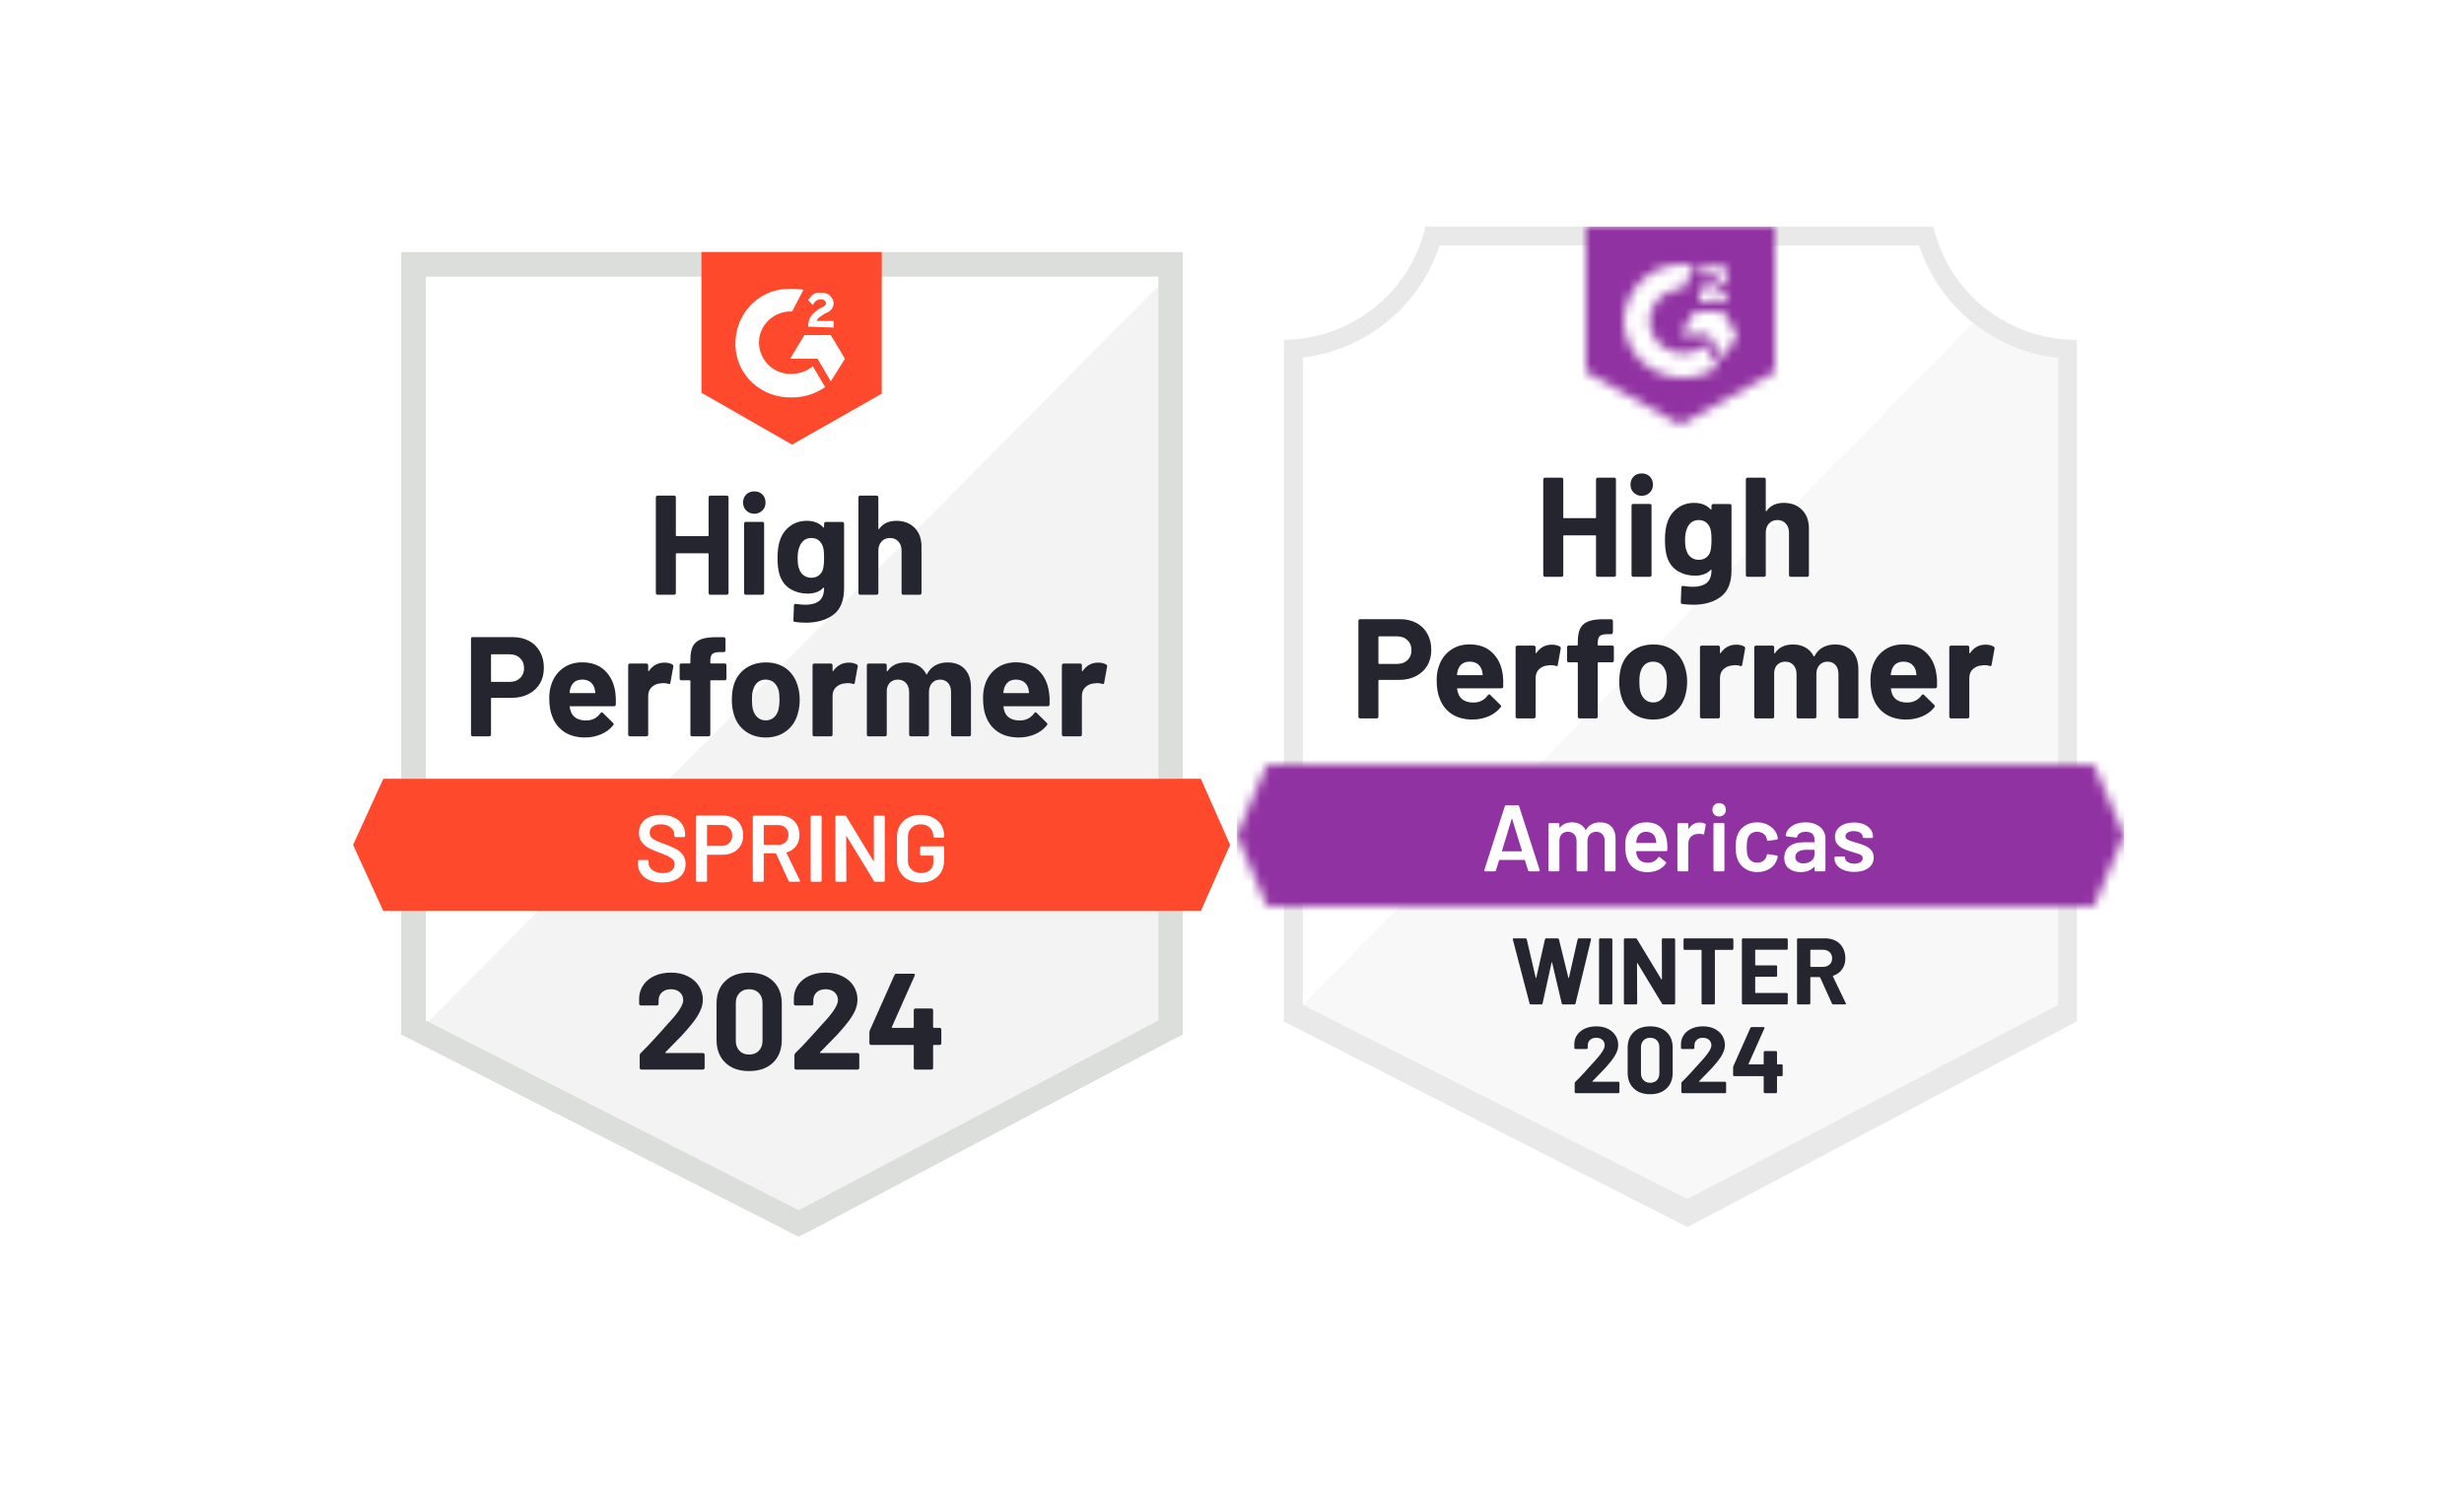 <svg xmlns="http://www.w3.org/2000/svg" width="261" height="159" viewBox="0 0 261 159" fill="none"><rect width="261" height="159" fill="white"></rect><path d="M45.1 107.901L84.6 128.001L122.6 107.901V29.301H45.1V107.901Z" fill="white"></path><path d="M123.4 29.6L44.3 109.3L85.3 129.6L123.4 110.1V29.6Z" fill="#F2F3F2"></path><path d="M42.5 55.499V109.599L43.9 110.299L83.4 130.399L84.6 130.999L85.8 130.399L123.9 110.299L125.3 109.599V26.699H42.5V55.499ZM45.1 108.099V29.299H122.7V108.099L84.6 128.199L45.1 108.099Z" fill="#DCDEDC"></path><path d="M83.9 30.599C84.3 30.599 84.7 30.599 85.1 30.699L83.9 32.999C82.1 32.899 80.5 34.299 80.4 36.099C80.3 37.899 81.7 39.499 83.5 39.599H83.9C84.7 39.599 85.5 39.299 86.1 38.799L87.4 40.999C86.4 41.699 85.2 42.099 83.9 42.099C80.7 42.199 78 39.799 77.9 36.599C77.8 33.399 80.2 30.699 83.4 30.599H83.9ZM88 35.499L89.5 37.999L88 40.399L86.6 37.999H83.7L85.2 35.499H88ZM85.6 34.599C85.6 34.199 85.7 33.799 85.9 33.499C86.1 33.199 86.5 32.899 86.8 32.699L87 32.599C87.4 32.399 87.5 32.299 87.5 32.099C87.5 31.899 87.2 31.699 87 31.699C86.6 31.699 86.3 31.899 86.1 32.299L85.6 31.799C85.7 31.599 85.9 31.399 86.1 31.199C86.4 30.999 86.7 30.999 87 30.999C87.3 30.999 87.7 31.099 87.9 31.299C88.1 31.499 88.3 31.799 88.3 32.099C88.3 32.599 88 32.999 87.4 33.199L87.1 33.399C86.8 33.599 86.6 33.699 86.5 33.999H88.3V34.699L85.6 34.599ZM83.9 47.099L93.4 41.699V26.699H74.3V41.599L83.9 47.099ZM127.2 82.499H40.6L37.4 89.499L40.6 96.499H127.2L130.3 89.499L127.2 82.499Z" fill="#FF492C"></path><path d="M54.3 67.491C54.96 67.491 55.54 67.624 56.04 67.891C56.54 68.157 56.927 68.541 57.2 69.041C57.473 69.534 57.61 70.101 57.61 70.741C57.61 71.374 57.47 71.931 57.19 72.411C56.903 72.884 56.503 73.254 55.99 73.521C55.477 73.787 54.883 73.921 54.21 73.921H52.08C52.033 73.921 52.01 73.947 52.01 74.001V77.821C52.01 77.874 51.99 77.917 51.95 77.951C51.917 77.984 51.873 78.001 51.82 78.001H50.07C50.017 78.001 49.973 77.984 49.94 77.951C49.907 77.917 49.89 77.874 49.89 77.821V67.671C49.89 67.617 49.907 67.574 49.94 67.541C49.973 67.507 50.017 67.491 50.07 67.491H54.3ZM53.98 72.231C54.447 72.231 54.817 72.097 55.09 71.831C55.37 71.564 55.51 71.217 55.51 70.791C55.51 70.344 55.37 69.987 55.09 69.721C54.817 69.447 54.447 69.311 53.98 69.311H52.08C52.033 69.311 52.01 69.337 52.01 69.391V72.151C52.01 72.204 52.033 72.231 52.08 72.231H53.98ZM65.18 73.351C65.233 73.731 65.25 74.154 65.23 74.621C65.223 74.747 65.16 74.811 65.04 74.811H60.41C60.35 74.811 60.327 74.834 60.34 74.881C60.373 75.081 60.43 75.281 60.51 75.481C60.77 76.041 61.3 76.321 62.1 76.321C62.74 76.314 63.243 76.054 63.61 75.541C63.657 75.481 63.703 75.451 63.75 75.451C63.777 75.451 63.81 75.471 63.85 75.511L64.93 76.571C64.983 76.624 65.01 76.671 65.01 76.711C65.01 76.731 64.99 76.771 64.95 76.831C64.617 77.244 64.193 77.561 63.68 77.781C63.153 78.007 62.58 78.121 61.96 78.121C61.107 78.121 60.38 77.927 59.78 77.541C59.187 77.147 58.76 76.601 58.5 75.901C58.287 75.401 58.18 74.747 58.18 73.941C58.18 73.387 58.257 72.901 58.41 72.481C58.643 71.774 59.047 71.211 59.62 70.791C60.193 70.371 60.873 70.161 61.66 70.161C62.66 70.161 63.463 70.451 64.07 71.031C64.677 71.611 65.047 72.384 65.18 73.351ZM61.68 71.991C61.047 71.991 60.63 72.284 60.43 72.871C60.39 73.004 60.357 73.164 60.33 73.351C60.33 73.397 60.357 73.421 60.41 73.421H63C63.06 73.421 63.08 73.397 63.06 73.351C63.007 73.064 62.98 72.924 62.98 72.931C62.893 72.631 62.737 72.397 62.51 72.231C62.29 72.071 62.013 71.991 61.68 71.991ZM70.38 70.191C70.74 70.191 71.027 70.261 71.24 70.401C71.313 70.441 71.34 70.514 71.32 70.621L71.01 72.331C71.003 72.451 70.933 72.487 70.8 72.441C70.647 72.387 70.473 72.361 70.28 72.361C70.2 72.361 70.087 72.371 69.94 72.391C69.587 72.424 69.283 72.557 69.03 72.791C68.783 73.024 68.66 73.337 68.66 73.731V77.821C68.66 77.874 68.64 77.917 68.6 77.951C68.567 77.984 68.527 78.001 68.48 78.001H66.72C66.673 78.001 66.63 77.984 66.59 77.951C66.557 77.917 66.54 77.874 66.54 77.821V70.471C66.54 70.424 66.557 70.381 66.59 70.341C66.63 70.307 66.673 70.291 66.72 70.291H68.48C68.527 70.291 68.567 70.307 68.6 70.341C68.64 70.381 68.66 70.424 68.66 70.471V71.041C68.66 71.067 68.67 71.087 68.69 71.101C68.703 71.114 68.717 71.108 68.73 71.081C69.143 70.487 69.693 70.191 70.38 70.191ZM76.77 70.281C76.823 70.281 76.867 70.297 76.9 70.331C76.933 70.364 76.95 70.407 76.95 70.461V71.881C76.95 71.934 76.933 71.977 76.9 72.011C76.867 72.044 76.823 72.061 76.77 72.061H75.32C75.267 72.061 75.24 72.084 75.24 72.131V77.821C75.24 77.874 75.223 77.917 75.19 77.951C75.157 77.984 75.113 78.001 75.06 78.001H73.31C73.257 78.001 73.213 77.984 73.18 77.951C73.147 77.917 73.13 77.874 73.13 77.821V72.131C73.13 72.084 73.103 72.061 73.05 72.061H72.17C72.117 72.061 72.073 72.044 72.04 72.011C72.007 71.977 71.99 71.934 71.99 71.881V70.461C71.99 70.407 72.007 70.364 72.04 70.331C72.073 70.297 72.117 70.281 72.17 70.281H73.05C73.103 70.281 73.13 70.254 73.13 70.201V69.871C73.13 69.251 73.223 68.767 73.41 68.421C73.603 68.081 73.91 67.837 74.33 67.691C74.757 67.544 75.347 67.481 76.1 67.501H76.67C76.717 67.501 76.757 67.517 76.79 67.551C76.83 67.591 76.85 67.634 76.85 67.681V68.891C76.85 68.944 76.83 68.987 76.79 69.021C76.757 69.061 76.717 69.081 76.67 69.081H76.17C75.823 69.088 75.58 69.157 75.44 69.291C75.307 69.431 75.24 69.681 75.24 70.041V70.201C75.24 70.254 75.267 70.281 75.32 70.281H76.77ZM81.12 78.121C80.28 78.121 79.56 77.901 78.96 77.461C78.36 77.021 77.95 76.421 77.73 75.661C77.59 75.194 77.52 74.684 77.52 74.131C77.52 73.544 77.59 73.014 77.73 72.541C77.963 71.801 78.38 71.221 78.98 70.801C79.58 70.381 80.3 70.171 81.14 70.171C81.953 70.171 82.653 70.377 83.24 70.791C83.813 71.211 84.22 71.791 84.46 72.531C84.627 73.031 84.71 73.554 84.71 74.101C84.71 74.641 84.64 75.147 84.5 75.621C84.28 76.401 83.87 77.011 83.27 77.451C82.677 77.897 81.96 78.121 81.12 78.121ZM81.12 76.311C81.447 76.311 81.727 76.211 81.96 76.011C82.193 75.811 82.36 75.534 82.46 75.181C82.533 74.861 82.57 74.511 82.57 74.131C82.57 73.711 82.533 73.357 82.46 73.071C82.347 72.731 82.177 72.464 81.95 72.271C81.717 72.084 81.433 71.991 81.1 71.991C80.767 71.991 80.487 72.084 80.26 72.271C80.033 72.464 79.87 72.731 79.77 73.071C79.69 73.304 79.65 73.657 79.65 74.131C79.65 74.584 79.687 74.934 79.76 75.181C79.86 75.534 80.027 75.811 80.26 76.011C80.493 76.211 80.78 76.311 81.12 76.311ZM89.91 70.191C90.27 70.191 90.557 70.261 90.77 70.401C90.85 70.441 90.877 70.514 90.85 70.621L90.54 72.331C90.533 72.451 90.463 72.487 90.33 72.441C90.177 72.387 90.003 72.361 89.81 72.361C89.73 72.361 89.62 72.371 89.48 72.391C89.12 72.424 88.813 72.557 88.56 72.791C88.313 73.024 88.19 73.337 88.19 73.731V77.821C88.19 77.874 88.17 77.917 88.13 77.951C88.097 77.984 88.053 78.001 88 78.001H86.25C86.203 78.001 86.16 77.984 86.12 77.951C86.087 77.917 86.07 77.874 86.07 77.821V70.471C86.07 70.424 86.087 70.381 86.12 70.341C86.16 70.307 86.203 70.291 86.25 70.291H88C88.053 70.291 88.097 70.307 88.13 70.341C88.17 70.381 88.19 70.424 88.19 70.471V71.041C88.19 71.067 88.197 71.087 88.21 71.101C88.237 71.114 88.253 71.108 88.26 71.081C88.673 70.487 89.223 70.191 89.91 70.191ZM100.36 70.171C101.14 70.171 101.75 70.404 102.19 70.871C102.63 71.344 102.85 72.007 102.85 72.861V77.821C102.85 77.874 102.833 77.917 102.8 77.951C102.767 77.984 102.727 78.001 102.68 78.001H100.92C100.873 78.001 100.83 77.984 100.79 77.951C100.757 77.917 100.74 77.874 100.74 77.821V73.321C100.74 72.914 100.637 72.591 100.43 72.351C100.217 72.111 99.933 71.991 99.58 71.991C99.233 71.991 98.95 72.111 98.73 72.351C98.51 72.591 98.4 72.911 98.4 73.311V77.821C98.4 77.874 98.383 77.917 98.35 77.951C98.31 77.984 98.267 78.001 98.22 78.001H96.48C96.427 78.001 96.383 77.984 96.35 77.951C96.317 77.917 96.3 77.874 96.3 77.821V73.321C96.3 72.921 96.19 72.597 95.97 72.351C95.75 72.111 95.463 71.991 95.11 71.991C94.797 71.991 94.53 72.084 94.31 72.271C94.097 72.464 93.97 72.731 93.93 73.071V77.821C93.93 77.874 93.913 77.917 93.88 77.951C93.84 77.984 93.797 78.001 93.75 78.001H92C91.947 78.001 91.903 77.984 91.87 77.951C91.837 77.917 91.82 77.874 91.82 77.821V70.471C91.82 70.424 91.837 70.381 91.87 70.341C91.903 70.307 91.947 70.291 92 70.291H93.75C93.797 70.291 93.84 70.307 93.88 70.341C93.913 70.381 93.93 70.424 93.93 70.471V71.061C93.93 71.088 93.94 71.107 93.96 71.121C93.98 71.127 94 71.114 94.02 71.081C94.433 70.474 95.07 70.171 95.93 70.171C96.43 70.171 96.867 70.278 97.24 70.491C97.613 70.698 97.9 70.997 98.1 71.391C98.127 71.451 98.163 71.451 98.21 71.391C98.423 70.977 98.72 70.671 99.1 70.471C99.473 70.271 99.893 70.171 100.36 70.171ZM111.12 73.351C111.18 73.731 111.2 74.154 111.18 74.621C111.167 74.747 111.1 74.811 110.98 74.811H106.35C106.29 74.811 106.27 74.834 106.29 74.881C106.317 75.081 106.37 75.281 106.45 75.481C106.71 76.041 107.24 76.321 108.04 76.321C108.68 76.314 109.187 76.054 109.56 75.541C109.6 75.481 109.643 75.451 109.69 75.451C109.723 75.451 109.76 75.471 109.8 75.511L110.88 76.571C110.927 76.624 110.95 76.671 110.95 76.711C110.95 76.731 110.93 76.771 110.89 76.831C110.563 77.244 110.14 77.561 109.62 77.781C109.1 78.007 108.53 78.121 107.91 78.121C107.05 78.121 106.323 77.927 105.73 77.541C105.13 77.147 104.7 76.601 104.44 75.901C104.233 75.401 104.13 74.747 104.13 73.941C104.13 73.387 104.203 72.901 104.35 72.481C104.583 71.774 104.987 71.211 105.56 70.791C106.133 70.371 106.817 70.161 107.61 70.161C108.61 70.161 109.413 70.451 110.02 71.031C110.627 71.611 110.993 72.384 111.12 73.351ZM107.62 71.991C106.993 71.991 106.58 72.284 106.38 72.871C106.34 73.004 106.303 73.164 106.27 73.351C106.27 73.397 106.297 73.421 106.35 73.421H108.94C109 73.421 109.02 73.397 109 73.351C108.953 73.064 108.93 72.924 108.93 72.931C108.837 72.631 108.68 72.397 108.46 72.231C108.233 72.071 107.953 71.991 107.62 71.991ZM116.32 70.191C116.68 70.191 116.967 70.261 117.18 70.401C117.26 70.441 117.29 70.514 117.27 70.621L116.96 72.331C116.947 72.451 116.873 72.487 116.74 72.441C116.593 72.387 116.42 72.361 116.22 72.361C116.14 72.361 116.03 72.371 115.89 72.391C115.53 72.424 115.223 72.557 114.97 72.791C114.723 73.024 114.6 73.337 114.6 73.731V77.821C114.6 77.874 114.583 77.917 114.55 77.951C114.51 77.984 114.467 78.001 114.42 78.001H112.66C112.613 78.001 112.573 77.984 112.54 77.951C112.5 77.917 112.48 77.874 112.48 77.821V70.471C112.48 70.424 112.5 70.381 112.54 70.341C112.573 70.307 112.613 70.291 112.66 70.291H114.42C114.467 70.291 114.51 70.307 114.55 70.341C114.583 70.381 114.6 70.424 114.6 70.471V71.041C114.6 71.067 114.61 71.087 114.63 71.101C114.65 71.114 114.667 71.108 114.68 71.081C115.087 70.487 115.633 70.191 116.32 70.191ZM75.06 52.681C75.06 52.634 75.077 52.591 75.11 52.551C75.143 52.517 75.183 52.501 75.23 52.501H76.99C77.037 52.501 77.08 52.517 77.12 52.551C77.153 52.591 77.17 52.634 77.17 52.681V62.821C77.17 62.874 77.153 62.917 77.12 62.951C77.08 62.984 77.037 63.001 76.99 63.001H75.23C75.183 63.001 75.143 62.984 75.11 62.951C75.077 62.917 75.06 62.874 75.06 62.821V58.681C75.06 58.634 75.033 58.611 74.98 58.611H71.66C71.613 58.611 71.59 58.634 71.59 58.681V62.821C71.59 62.874 71.573 62.917 71.54 62.951C71.5 62.984 71.457 63.001 71.41 63.001H69.65C69.603 63.001 69.563 62.984 69.53 62.951C69.49 62.917 69.47 62.874 69.47 62.821V52.681C69.47 52.634 69.49 52.591 69.53 52.551C69.563 52.517 69.603 52.501 69.65 52.501H71.41C71.457 52.501 71.5 52.517 71.54 52.551C71.573 52.591 71.59 52.634 71.59 52.681V56.711C71.59 56.764 71.613 56.791 71.66 56.791H74.98C75.033 56.791 75.06 56.764 75.06 56.711V52.681ZM79.9 54.421C79.56 54.421 79.277 54.307 79.05 54.081C78.823 53.861 78.71 53.581 78.71 53.241C78.71 52.888 78.82 52.601 79.04 52.381C79.26 52.161 79.547 52.051 79.9 52.051C80.253 52.051 80.54 52.161 80.76 52.381C80.98 52.601 81.09 52.888 81.09 53.241C81.09 53.581 80.977 53.861 80.75 54.081C80.523 54.307 80.24 54.421 79.9 54.421ZM79 63.001C78.953 63.001 78.91 62.984 78.87 62.951C78.837 62.917 78.82 62.874 78.82 62.821V55.461C78.82 55.407 78.837 55.364 78.87 55.331C78.91 55.297 78.953 55.281 79 55.281H80.76C80.807 55.281 80.847 55.297 80.88 55.331C80.92 55.364 80.94 55.407 80.94 55.461V62.821C80.94 62.874 80.92 62.917 80.88 62.951C80.847 62.984 80.807 63.001 80.76 63.001H79ZM87.29 55.471C87.29 55.424 87.31 55.381 87.35 55.341C87.383 55.307 87.423 55.291 87.47 55.291H89.23C89.277 55.291 89.32 55.307 89.36 55.341C89.393 55.381 89.41 55.424 89.41 55.471V62.311C89.41 63.617 89.033 64.551 88.28 65.111C87.527 65.677 86.553 65.961 85.36 65.961C85.007 65.961 84.617 65.934 84.19 65.881C84.09 65.867 84.04 65.804 84.04 65.691L84.1 64.141C84.1 64.007 84.17 63.951 84.31 63.971C84.67 64.031 85 64.061 85.3 64.061C85.94 64.061 86.433 63.924 86.78 63.651C87.12 63.364 87.29 62.914 87.29 62.301C87.29 62.267 87.28 62.248 87.26 62.241C87.24 62.234 87.22 62.244 87.2 62.271C86.82 62.677 86.267 62.881 85.54 62.881C84.887 62.881 84.29 62.724 83.75 62.411C83.203 62.097 82.813 61.591 82.58 60.891C82.433 60.431 82.36 59.834 82.36 59.101C82.36 58.321 82.45 57.687 82.63 57.201C82.837 56.587 83.19 56.097 83.69 55.731C84.19 55.357 84.773 55.171 85.44 55.171C86.207 55.171 86.793 55.401 87.2 55.861C87.22 55.881 87.24 55.887 87.26 55.881C87.28 55.874 87.29 55.858 87.29 55.831V55.471ZM87.17 60.311C87.25 60.017 87.29 59.608 87.29 59.081C87.29 58.774 87.28 58.537 87.26 58.371C87.24 58.197 87.207 58.034 87.16 57.881C87.067 57.614 86.917 57.397 86.71 57.231C86.503 57.071 86.243 56.991 85.93 56.991C85.63 56.991 85.377 57.071 85.17 57.231C84.957 57.397 84.8 57.614 84.7 57.881C84.56 58.181 84.49 58.587 84.49 59.101C84.49 59.661 84.55 60.061 84.67 60.301C84.757 60.574 84.913 60.791 85.14 60.951C85.367 61.117 85.633 61.201 85.94 61.201C86.26 61.201 86.527 61.117 86.74 60.951C86.947 60.791 87.09 60.578 87.17 60.311ZM94.95 55.171C95.75 55.171 96.393 55.417 96.88 55.911C97.367 56.397 97.61 57.061 97.61 57.901V62.821C97.61 62.874 97.593 62.917 97.56 62.951C97.527 62.984 97.487 63.001 97.44 63.001H95.68C95.633 63.001 95.59 62.984 95.55 62.951C95.517 62.917 95.5 62.874 95.5 62.821V58.331C95.5 57.938 95.387 57.614 95.16 57.361C94.94 57.114 94.643 56.991 94.27 56.991C93.903 56.991 93.607 57.114 93.38 57.361C93.153 57.614 93.04 57.938 93.04 58.331V62.821C93.04 62.874 93.023 62.917 92.99 62.951C92.957 62.984 92.913 63.001 92.86 63.001H91.11C91.057 63.001 91.013 62.984 90.98 62.951C90.947 62.917 90.93 62.874 90.93 62.821V52.681C90.93 52.634 90.947 52.591 90.98 52.551C91.013 52.517 91.057 52.501 91.11 52.501H92.86C92.913 52.501 92.957 52.517 92.99 52.551C93.023 52.591 93.04 52.634 93.04 52.681V56.001C93.04 56.027 93.05 56.047 93.07 56.061C93.09 56.068 93.103 56.061 93.11 56.041C93.523 55.461 94.137 55.171 94.95 55.171Z" fill="#252530"></path><path d="M70.14 93.48C69.62 93.48 69.167 93.397 68.78 93.23C68.393 93.064 68.093 92.83 67.88 92.53C67.673 92.23 67.57 91.877 67.57 91.47V91.22C67.57 91.187 67.583 91.157 67.61 91.13C67.63 91.11 67.657 91.1 67.69 91.1H68.58C68.613 91.1 68.643 91.11 68.67 91.13C68.69 91.157 68.7 91.187 68.7 91.22V91.41C68.7 91.717 68.837 91.97 69.11 92.17C69.383 92.377 69.757 92.48 70.23 92.48C70.637 92.48 70.943 92.394 71.15 92.22C71.357 92.047 71.46 91.824 71.46 91.55C71.46 91.364 71.403 91.204 71.29 91.07C71.177 90.944 71.017 90.827 70.81 90.72C70.597 90.614 70.28 90.48 69.86 90.32C69.387 90.147 69.003 89.984 68.71 89.83C68.417 89.677 68.173 89.467 67.98 89.2C67.78 88.94 67.68 88.614 67.68 88.22C67.68 87.634 67.893 87.17 68.32 86.83C68.747 86.49 69.317 86.32 70.03 86.32C70.53 86.32 70.973 86.407 71.36 86.58C71.74 86.754 72.037 86.997 72.25 87.31C72.463 87.617 72.57 87.974 72.57 88.38V88.55C72.57 88.584 72.557 88.614 72.53 88.64C72.51 88.66 72.483 88.67 72.45 88.67H71.55C71.517 88.67 71.49 88.66 71.47 88.64C71.443 88.614 71.43 88.584 71.43 88.55V88.44C71.43 88.127 71.303 87.864 71.05 87.65C70.79 87.43 70.433 87.32 69.98 87.32C69.613 87.32 69.33 87.397 69.13 87.55C68.923 87.704 68.82 87.92 68.82 88.2C68.82 88.4 68.873 88.564 68.98 88.69C69.087 88.817 69.247 88.93 69.46 89.03C69.673 89.137 70.003 89.27 70.45 89.43C70.923 89.61 71.303 89.774 71.59 89.92C71.87 90.067 72.113 90.27 72.32 90.53C72.52 90.797 72.62 91.127 72.62 91.52C72.62 92.12 72.397 92.597 71.95 92.95C71.51 93.304 70.907 93.48 70.14 93.48ZM76.6 86.39C77.02 86.39 77.39 86.477 77.71 86.65C78.03 86.824 78.277 87.067 78.45 87.38C78.63 87.7 78.72 88.067 78.72 88.48C78.72 88.887 78.63 89.247 78.45 89.56C78.27 89.874 78.017 90.114 77.69 90.28C77.357 90.454 76.973 90.54 76.54 90.54H74.94C74.907 90.54 74.89 90.557 74.89 90.59V93.28C74.89 93.314 74.88 93.34 74.86 93.36C74.833 93.387 74.803 93.4 74.77 93.4H73.85C73.817 93.4 73.79 93.387 73.77 93.36C73.743 93.34 73.73 93.314 73.73 93.28V86.51C73.73 86.477 73.743 86.447 73.77 86.42C73.79 86.4 73.817 86.39 73.85 86.39H76.6ZM76.43 89.6C76.77 89.6 77.043 89.5 77.25 89.3C77.457 89.1 77.56 88.837 77.56 88.51C77.56 88.177 77.457 87.907 77.25 87.7C77.043 87.494 76.77 87.39 76.43 87.39H74.94C74.907 87.39 74.89 87.407 74.89 87.44V89.55C74.89 89.584 74.907 89.6 74.94 89.6H76.43ZM83.67 93.4C83.603 93.4 83.557 93.37 83.53 93.31L82.21 90.43C82.197 90.404 82.177 90.39 82.15 90.39H80.95C80.917 90.39 80.9 90.407 80.9 90.44V93.28C80.9 93.314 80.887 93.34 80.86 93.36C80.84 93.387 80.813 93.4 80.78 93.4H79.86C79.827 93.4 79.8 93.387 79.78 93.36C79.753 93.34 79.74 93.314 79.74 93.28V86.52C79.74 86.487 79.753 86.46 79.78 86.44C79.8 86.414 79.827 86.4 79.86 86.4H82.61C83.017 86.4 83.377 86.484 83.69 86.65C84.003 86.824 84.247 87.064 84.42 87.37C84.593 87.684 84.68 88.04 84.68 88.44C84.68 88.9 84.563 89.29 84.33 89.61C84.09 89.937 83.76 90.164 83.34 90.29C83.327 90.29 83.317 90.297 83.31 90.31C83.303 90.324 83.303 90.337 83.31 90.35L84.72 93.26C84.733 93.287 84.74 93.307 84.74 93.32C84.74 93.374 84.703 93.4 84.63 93.4H83.67ZM80.95 87.4C80.917 87.4 80.9 87.417 80.9 87.45V89.44C80.9 89.474 80.917 89.49 80.95 89.49H82.45C82.77 89.49 83.027 89.394 83.22 89.2C83.42 89.014 83.52 88.764 83.52 88.45C83.52 88.137 83.42 87.884 83.22 87.69C83.027 87.497 82.77 87.4 82.45 87.4H80.95ZM85.99 93.4C85.957 93.4 85.927 93.387 85.9 93.36C85.88 93.34 85.87 93.314 85.87 93.28V86.52C85.87 86.487 85.88 86.46 85.9 86.44C85.927 86.414 85.957 86.4 85.99 86.4H86.91C86.943 86.4 86.97 86.414 86.99 86.44C87.017 86.46 87.03 86.487 87.03 86.52V93.28C87.03 93.314 87.017 93.34 86.99 93.36C86.97 93.387 86.943 93.4 86.91 93.4H85.99ZM92.56 86.52C92.56 86.487 92.573 86.46 92.6 86.44C92.62 86.414 92.647 86.4 92.68 86.4H93.6C93.633 86.4 93.663 86.414 93.69 86.44C93.71 86.46 93.72 86.487 93.72 86.52V93.28C93.72 93.314 93.71 93.34 93.69 93.36C93.663 93.387 93.633 93.4 93.6 93.4H92.71C92.643 93.4 92.597 93.374 92.57 93.32L89.69 88.6C89.677 88.58 89.663 88.57 89.65 88.57C89.637 88.577 89.63 88.594 89.63 88.62L89.65 93.28C89.65 93.314 89.637 93.34 89.61 93.36C89.59 93.387 89.563 93.4 89.53 93.4H88.61C88.577 93.4 88.55 93.387 88.53 93.36C88.503 93.34 88.49 93.314 88.49 93.28V86.52C88.49 86.487 88.503 86.46 88.53 86.44C88.55 86.414 88.577 86.4 88.61 86.4H89.5C89.567 86.4 89.613 86.427 89.64 86.48L92.51 91.2C92.523 91.22 92.537 91.227 92.55 91.22C92.563 91.22 92.57 91.207 92.57 91.18L92.56 86.52ZM97.52 93.48C97.02 93.48 96.58 93.384 96.2 93.19C95.82 92.99 95.527 92.71 95.32 92.35C95.113 91.99 95.01 91.577 95.01 91.11V88.69C95.01 88.217 95.113 87.8 95.32 87.44C95.527 87.087 95.82 86.81 96.2 86.61C96.58 86.417 97.02 86.32 97.52 86.32C98.013 86.32 98.45 86.417 98.83 86.61C99.203 86.804 99.493 87.067 99.7 87.4C99.907 87.734 100.01 88.11 100.01 88.53V88.61C100.01 88.644 100 88.67 99.98 88.69C99.953 88.717 99.923 88.73 99.89 88.73H98.98C98.947 88.73 98.92 88.717 98.9 88.69C98.873 88.67 98.86 88.644 98.86 88.61V88.56C98.86 88.2 98.737 87.904 98.49 87.67C98.25 87.437 97.927 87.32 97.52 87.32C97.113 87.32 96.787 87.444 96.54 87.69C96.293 87.93 96.17 88.25 96.17 88.65V91.15C96.17 91.55 96.3 91.874 96.56 92.12C96.82 92.36 97.157 92.48 97.57 92.48C97.97 92.48 98.287 92.374 98.52 92.16C98.747 91.954 98.86 91.667 98.86 91.3V90.68C98.86 90.647 98.843 90.63 98.81 90.63H97.58C97.547 90.63 97.517 90.617 97.49 90.59C97.47 90.57 97.46 90.544 97.46 90.51V89.77C97.46 89.737 97.47 89.71 97.49 89.69C97.517 89.664 97.547 89.65 97.58 89.65H99.89C99.923 89.65 99.953 89.664 99.98 89.69C100 89.71 100.01 89.737 100.01 89.77V91.05C100.01 91.817 99.787 92.414 99.34 92.84C98.887 93.267 98.28 93.48 97.52 93.48Z" fill="white"></path><path d="M70.49 111.459C70.47 111.479 70.463 111.499 70.47 111.519C70.483 111.539 70.503 111.549 70.53 111.549H74.46C74.507 111.549 74.547 111.566 74.58 111.599C74.62 111.633 74.64 111.673 74.64 111.719V113.129C74.64 113.176 74.62 113.216 74.58 113.249C74.547 113.283 74.507 113.299 74.46 113.299H67.94C67.887 113.299 67.843 113.283 67.81 113.249C67.777 113.216 67.76 113.176 67.76 113.129V111.789C67.76 111.703 67.79 111.629 67.85 111.569C68.323 111.109 68.807 110.606 69.3 110.059C69.793 109.513 70.103 109.173 70.23 109.039C70.497 108.719 70.77 108.413 71.05 108.119C71.93 107.146 72.37 106.423 72.37 105.949C72.37 105.609 72.25 105.329 72.01 105.109C71.77 104.896 71.457 104.789 71.07 104.789C70.683 104.789 70.37 104.896 70.13 105.109C69.883 105.329 69.76 105.619 69.76 105.979V106.339C69.76 106.386 69.743 106.426 69.71 106.459C69.677 106.493 69.637 106.509 69.59 106.509H67.88C67.833 106.509 67.793 106.493 67.76 106.459C67.72 106.426 67.7 106.386 67.7 106.339V105.659C67.733 105.139 67.9 104.676 68.2 104.269C68.5 103.869 68.897 103.563 69.39 103.349C69.89 103.136 70.45 103.029 71.07 103.029C71.757 103.029 72.353 103.159 72.86 103.419C73.367 103.673 73.757 104.016 74.03 104.449C74.31 104.889 74.45 105.373 74.45 105.899C74.45 106.306 74.347 106.723 74.14 107.149C73.94 107.576 73.637 108.036 73.23 108.529C72.93 108.903 72.607 109.276 72.26 109.649C71.913 110.016 71.397 110.546 70.71 111.239L70.49 111.459ZM79.35 113.459C78.283 113.459 77.443 113.163 76.83 112.569C76.21 111.976 75.9 111.166 75.9 110.139V106.309C75.9 105.303 76.21 104.506 76.83 103.919C77.443 103.326 78.283 103.029 79.35 103.029C80.41 103.029 81.253 103.326 81.88 103.919C82.5 104.506 82.81 105.303 82.81 106.309V110.139C82.81 111.166 82.5 111.976 81.88 112.569C81.253 113.163 80.41 113.459 79.35 113.459ZM79.35 111.709C79.783 111.709 80.127 111.576 80.38 111.309C80.64 111.043 80.77 110.686 80.77 110.239V106.249C80.77 105.809 80.64 105.456 80.38 105.189C80.127 104.923 79.783 104.789 79.35 104.789C78.923 104.789 78.583 104.923 78.33 105.189C78.07 105.456 77.94 105.809 77.94 106.249V110.239C77.94 110.686 78.07 111.043 78.33 111.309C78.583 111.576 78.923 111.709 79.35 111.709ZM86.87 111.459C86.85 111.479 86.847 111.499 86.86 111.519C86.867 111.539 86.887 111.549 86.92 111.549H90.85C90.897 111.549 90.937 111.566 90.97 111.599C91.003 111.633 91.02 111.673 91.02 111.719V113.129C91.02 113.176 91.003 113.216 90.97 113.249C90.937 113.283 90.897 113.299 90.85 113.299H84.32C84.273 113.299 84.233 113.283 84.2 113.249C84.167 113.216 84.15 113.176 84.15 113.129V111.789C84.15 111.703 84.177 111.629 84.23 111.569C84.71 111.109 85.193 110.606 85.68 110.059C86.173 109.513 86.483 109.173 86.61 109.039C86.883 108.719 87.16 108.413 87.44 108.119C88.32 107.146 88.76 106.423 88.76 105.949C88.76 105.609 88.64 105.329 88.4 105.109C88.153 104.896 87.837 104.789 87.45 104.789C87.063 104.789 86.75 104.896 86.51 105.109C86.27 105.329 86.15 105.619 86.15 105.979V106.339C86.15 106.386 86.133 106.426 86.1 106.459C86.067 106.493 86.023 106.509 85.97 106.509H84.26C84.213 106.509 84.173 106.493 84.14 106.459C84.107 106.426 84.09 106.386 84.09 106.339V105.659C84.117 105.139 84.28 104.676 84.58 104.269C84.88 103.869 85.28 103.563 85.78 103.349C86.28 103.136 86.837 103.029 87.45 103.029C88.137 103.029 88.733 103.159 89.24 103.419C89.753 103.673 90.147 104.016 90.42 104.449C90.693 104.889 90.83 105.373 90.83 105.899C90.83 106.306 90.73 106.723 90.53 107.149C90.323 107.576 90.017 108.036 89.61 108.529C89.31 108.903 88.987 109.276 88.64 109.649C88.293 110.016 87.777 110.546 87.09 111.239L86.87 111.459ZM99.53 108.879C99.577 108.879 99.62 108.896 99.66 108.929C99.693 108.963 99.71 109.003 99.71 109.049V110.519C99.71 110.566 99.693 110.606 99.66 110.639C99.62 110.673 99.577 110.689 99.53 110.689H98.91C98.863 110.689 98.84 110.713 98.84 110.759V113.129C98.84 113.176 98.823 113.216 98.79 113.249C98.75 113.283 98.707 113.299 98.66 113.299H96.97C96.917 113.299 96.873 113.283 96.84 113.249C96.807 113.216 96.79 113.176 96.79 113.129V110.759C96.79 110.713 96.767 110.689 96.72 110.689H92.27C92.223 110.689 92.18 110.673 92.14 110.639C92.107 110.606 92.09 110.566 92.09 110.519V109.359C92.09 109.299 92.107 109.226 92.14 109.139L94.75 103.279C94.79 103.193 94.857 103.149 94.95 103.149H96.76C96.827 103.149 96.873 103.166 96.9 103.199C96.927 103.233 96.923 103.283 96.89 103.349L94.47 108.789C94.463 108.809 94.463 108.829 94.47 108.849C94.483 108.869 94.5 108.879 94.52 108.879H96.72C96.767 108.879 96.79 108.853 96.79 108.799V107.009C96.79 106.956 96.807 106.913 96.84 106.879C96.873 106.846 96.917 106.829 96.97 106.829H98.66C98.707 106.829 98.75 106.846 98.79 106.879C98.823 106.913 98.84 106.956 98.84 107.009V108.799C98.84 108.853 98.863 108.879 98.91 108.879H99.53Z" fill="#252530"></path><g clip-path="url(#clip0_10539_45134)"><path d="M178.82 127L137.63 106.45V37.88C140.946 37.488 144.084 36.163 146.678 34.061C149.273 31.958 151.219 29.163 152.29 26H203.63C204.712 29.199 206.687 32.021 209.322 34.134C211.957 36.246 215.142 37.56 218.5 37.92V106.45L178.82 127Z" fill="white"></path><path d="M138 106.45L178.74 127L218 106.43V37.92C214.736 37.472 211.639 36.203 209 34.23L138 106.45Z" fill="#F7F8F7"></path><path d="M220 36H219.87C216.371 35.994 212.978 34.805 210.24 32.626C207.502 30.448 205.582 27.408 204.79 24L151 24C150.208 27.393 148.298 30.421 145.578 32.597C142.857 34.774 139.484 35.972 136 36V108.22L137.42 108.94L177.56 129.38L178.76 129.99L179.95 129.36L218.61 108.92L220 108.19V38V36ZM178.74 127L138 106.45V37.88C141.293 37.477 144.403 36.146 146.969 34.043C149.534 31.939 151.449 29.15 152.49 26H203.28C204.333 29.189 206.281 32.007 208.89 34.121C211.5 36.234 214.662 37.553 218 37.92V106.45L178.74 127Z" fill="#E9E9EA"></path><mask id="mask0_10539_45134" style="mask-type:luminance" maskUnits="userSpaceOnUse" x="131" y="80" width="94" height="16"><path d="M221.79 80.99H134.21L131 88.49L134.21 95.99H221.79L225 88.49L221.79 80.99Z" fill="white"></path></mask><g mask="url(#mask0_10539_45134)"><path d="M126 75.99H230V100.99H126V75.99Z" fill="#9132A2"></path></g><mask id="mask1_10539_45134" style="mask-type:luminance" maskUnits="userSpaceOnUse" x="168" y="24" width="20" height="21"><path d="M178 45L188 39.4V24H168V39.4L178 45ZM180 31.86C179.984 31.446 180.088 31.036 180.3 30.68C180.573 30.312 180.939 30.022 181.36 29.84L181.6 29.74C182.01 29.54 182.11 29.37 182.11 29.17C182.11 28.97 181.89 28.76 181.54 28.76C181.329 28.744 181.119 28.796 180.939 28.907C180.759 29.019 180.62 29.184 180.54 29.38L180 28.85C180.134 28.589 180.343 28.373 180.6 28.23C180.87 28.074 181.178 27.994 181.49 28C181.867 27.988 182.239 28.096 182.55 28.31C182.692 28.403 182.808 28.531 182.886 28.682C182.965 28.832 183.004 29 183 29.17C183 29.75 182.66 30.1 182 30.42L181.63 30.59C181.25 30.78 181.06 30.94 181 31.23H183V32H180V31.86ZM182.5 33L184 35.5L182.5 38L181 35.49H178L179.5 33H182.5ZM178.29 28C178.706 27.999 179.122 28.04 179.53 28.12L178.29 30.56C177.358 30.541 176.457 30.893 175.784 31.538C175.111 32.183 174.721 33.068 174.7 34C174.724 34.93 175.114 35.813 175.787 36.456C176.46 37.099 177.36 37.449 178.29 37.43C179.146 37.435 179.977 37.142 180.64 36.6L182 38.84C180.911 39.596 179.616 40.001 178.29 40C176.661 40.035 175.085 39.423 173.906 38.299C172.727 37.174 172.042 35.629 172 34C172.042 32.371 172.727 30.826 173.906 29.701C175.085 28.577 176.661 27.965 178.29 28Z" fill="white"></path></mask><g mask="url(#mask1_10539_45134)"><path d="M163 18.99H193V49.99H163V18.99Z" fill="#9132A2"></path></g><path d="M148.3 65.59C148.96 65.59 149.54 65.723 150.04 65.99C150.54 66.257 150.927 66.64 151.2 67.14C151.473 67.633 151.61 68.2 151.61 68.84C151.61 69.473 151.47 70.03 151.19 70.51C150.903 70.983 150.503 71.353 149.99 71.62C149.477 71.886 148.883 72.02 148.21 72.02H146.08C146.033 72.02 146.01 72.046 146.01 72.1V75.92C146.01 75.973 145.99 76.016 145.95 76.05C145.917 76.083 145.873 76.1 145.82 76.1H144.07C144.017 76.1 143.973 76.083 143.94 76.05C143.907 76.016 143.89 75.973 143.89 75.92V65.77C143.89 65.716 143.907 65.673 143.94 65.64C143.973 65.606 144.017 65.59 144.07 65.59H148.3ZM147.98 70.33C148.447 70.33 148.817 70.197 149.09 69.93C149.37 69.663 149.51 69.317 149.51 68.89C149.51 68.443 149.37 68.087 149.09 67.82C148.817 67.546 148.447 67.41 147.98 67.41H146.08C146.033 67.41 146.01 67.436 146.01 67.49V70.25C146.01 70.303 146.033 70.33 146.08 70.33H147.98ZM159.18 71.45C159.233 71.83 159.25 72.253 159.23 72.72C159.223 72.847 159.16 72.91 159.04 72.91H154.41C154.35 72.91 154.327 72.933 154.34 72.98C154.373 73.18 154.43 73.38 154.51 73.58C154.77 74.14 155.3 74.42 156.1 74.42C156.74 74.413 157.243 74.153 157.61 73.64C157.657 73.58 157.703 73.55 157.75 73.55C157.777 73.55 157.81 73.57 157.85 73.61L158.93 74.67C158.983 74.723 159.01 74.77 159.01 74.81C159.01 74.83 158.99 74.87 158.95 74.93C158.617 75.343 158.193 75.66 157.68 75.88C157.153 76.106 156.58 76.22 155.96 76.22C155.107 76.22 154.38 76.026 153.78 75.64C153.187 75.246 152.76 74.7 152.5 74C152.287 73.5 152.18 72.847 152.18 72.04C152.18 71.487 152.257 71 152.41 70.58C152.643 69.873 153.047 69.31 153.62 68.89C154.193 68.47 154.873 68.26 155.66 68.26C156.66 68.26 157.463 68.55 158.07 69.13C158.677 69.71 159.047 70.483 159.18 71.45ZM155.68 70.09C155.047 70.09 154.63 70.383 154.43 70.97C154.39 71.103 154.357 71.263 154.33 71.45C154.33 71.496 154.357 71.52 154.41 71.52H157C157.06 71.52 157.08 71.496 157.06 71.45C157.007 71.163 156.98 71.023 156.98 71.03C156.893 70.73 156.737 70.496 156.51 70.33C156.29 70.17 156.013 70.09 155.68 70.09ZM164.38 68.29C164.74 68.29 165.027 68.36 165.24 68.5C165.313 68.54 165.34 68.613 165.32 68.72L165.01 70.43C165.003 70.55 164.933 70.587 164.8 70.54C164.647 70.487 164.473 70.46 164.28 70.46C164.2 70.46 164.087 70.47 163.94 70.49C163.587 70.523 163.283 70.656 163.03 70.89C162.783 71.123 162.66 71.436 162.66 71.83V75.92C162.66 75.973 162.64 76.016 162.6 76.05C162.567 76.083 162.527 76.1 162.48 76.1H160.72C160.673 76.1 160.63 76.083 160.59 76.05C160.557 76.016 160.54 75.973 160.54 75.92V68.57C160.54 68.523 160.557 68.48 160.59 68.44C160.63 68.406 160.673 68.39 160.72 68.39H162.48C162.527 68.39 162.567 68.406 162.6 68.44C162.64 68.48 162.66 68.523 162.66 68.57V69.14C162.66 69.166 162.67 69.186 162.69 69.2C162.703 69.213 162.717 69.207 162.73 69.18C163.143 68.587 163.693 68.29 164.38 68.29ZM170.77 68.38C170.823 68.38 170.867 68.397 170.9 68.43C170.933 68.463 170.95 68.507 170.95 68.56V69.98C170.95 70.033 170.933 70.076 170.9 70.11C170.867 70.143 170.823 70.16 170.77 70.16H169.32C169.267 70.16 169.24 70.183 169.24 70.23V75.92C169.24 75.973 169.223 76.016 169.19 76.05C169.157 76.083 169.113 76.1 169.06 76.1H167.31C167.257 76.1 167.213 76.083 167.18 76.05C167.147 76.016 167.13 75.973 167.13 75.92V70.23C167.13 70.183 167.103 70.16 167.05 70.16H166.17C166.117 70.16 166.073 70.143 166.04 70.11C166.007 70.076 165.99 70.033 165.99 69.98V68.56C165.99 68.507 166.007 68.463 166.04 68.43C166.073 68.397 166.117 68.38 166.17 68.38H167.05C167.103 68.38 167.13 68.353 167.13 68.3V67.97C167.13 67.35 167.223 66.867 167.41 66.52C167.603 66.18 167.91 65.936 168.33 65.79C168.757 65.643 169.347 65.58 170.1 65.6H170.67C170.717 65.6 170.757 65.617 170.79 65.65C170.83 65.69 170.85 65.733 170.85 65.78V66.99C170.85 67.043 170.83 67.087 170.79 67.12C170.757 67.16 170.717 67.18 170.67 67.18H170.17C169.823 67.186 169.58 67.257 169.44 67.39C169.307 67.53 169.24 67.78 169.24 68.14V68.3C169.24 68.353 169.267 68.38 169.32 68.38H170.77ZM175.12 76.22C174.28 76.22 173.56 76 172.96 75.56C172.36 75.12 171.95 74.52 171.73 73.76C171.59 73.293 171.52 72.783 171.52 72.23C171.52 71.643 171.59 71.113 171.73 70.64C171.963 69.9 172.38 69.32 172.98 68.9C173.58 68.48 174.3 68.27 175.14 68.27C175.953 68.27 176.653 68.477 177.24 68.89C177.813 69.31 178.22 69.89 178.46 70.63C178.627 71.13 178.71 71.653 178.71 72.2C178.71 72.74 178.64 73.246 178.5 73.72C178.28 74.5 177.87 75.11 177.27 75.55C176.677 75.996 175.96 76.22 175.12 76.22ZM175.12 74.41C175.447 74.41 175.727 74.31 175.96 74.11C176.193 73.91 176.36 73.633 176.46 73.28C176.533 72.96 176.57 72.61 176.57 72.23C176.57 71.81 176.533 71.457 176.46 71.17C176.347 70.83 176.177 70.563 175.95 70.37C175.717 70.183 175.433 70.09 175.1 70.09C174.767 70.09 174.487 70.183 174.26 70.37C174.033 70.563 173.87 70.83 173.77 71.17C173.69 71.403 173.65 71.757 173.65 72.23C173.65 72.683 173.687 73.033 173.76 73.28C173.86 73.633 174.027 73.91 174.26 74.11C174.493 74.31 174.78 74.41 175.12 74.41ZM183.91 68.29C184.27 68.29 184.557 68.36 184.77 68.5C184.85 68.54 184.877 68.613 184.85 68.72L184.54 70.43C184.533 70.55 184.463 70.587 184.33 70.54C184.177 70.487 184.003 70.46 183.81 70.46C183.73 70.46 183.62 70.47 183.48 70.49C183.12 70.523 182.813 70.656 182.56 70.89C182.313 71.123 182.19 71.436 182.19 71.83V75.92C182.19 75.973 182.17 76.016 182.13 76.05C182.097 76.083 182.053 76.1 182 76.1H180.25C180.203 76.1 180.16 76.083 180.12 76.05C180.087 76.016 180.07 75.973 180.07 75.92V68.57C180.07 68.523 180.087 68.48 180.12 68.44C180.16 68.406 180.203 68.39 180.25 68.39H182C182.053 68.39 182.097 68.406 182.13 68.44C182.17 68.48 182.19 68.523 182.19 68.57V69.14C182.19 69.166 182.197 69.186 182.21 69.2C182.237 69.213 182.253 69.207 182.26 69.18C182.673 68.587 183.223 68.29 183.91 68.29ZM194.36 68.27C195.14 68.27 195.75 68.503 196.19 68.97C196.63 69.443 196.85 70.106 196.85 70.96V75.92C196.85 75.973 196.833 76.016 196.8 76.05C196.767 76.083 196.727 76.1 196.68 76.1H194.92C194.873 76.1 194.83 76.083 194.79 76.05C194.757 76.016 194.74 75.973 194.74 75.92V71.42C194.74 71.013 194.637 70.69 194.43 70.45C194.217 70.21 193.933 70.09 193.58 70.09C193.233 70.09 192.95 70.21 192.73 70.45C192.51 70.69 192.4 71.01 192.4 71.41V75.92C192.4 75.973 192.383 76.016 192.35 76.05C192.31 76.083 192.267 76.1 192.22 76.1H190.48C190.427 76.1 190.383 76.083 190.35 76.05C190.317 76.016 190.3 75.973 190.3 75.92V71.42C190.3 71.02 190.19 70.697 189.97 70.45C189.75 70.21 189.463 70.09 189.11 70.09C188.797 70.09 188.53 70.183 188.31 70.37C188.097 70.563 187.97 70.83 187.93 71.17V75.92C187.93 75.973 187.913 76.016 187.88 76.05C187.84 76.083 187.797 76.1 187.75 76.1H186C185.947 76.1 185.903 76.083 185.87 76.05C185.837 76.016 185.82 75.973 185.82 75.92V68.57C185.82 68.523 185.837 68.48 185.87 68.44C185.903 68.406 185.947 68.39 186 68.39H187.75C187.797 68.39 187.84 68.406 187.88 68.44C187.913 68.48 187.93 68.523 187.93 68.57V69.16C187.93 69.186 187.94 69.207 187.96 69.22C187.98 69.227 188 69.213 188.02 69.18C188.433 68.573 189.07 68.27 189.93 68.27C190.43 68.27 190.867 68.376 191.24 68.59C191.613 68.796 191.9 69.097 192.1 69.49C192.127 69.55 192.163 69.55 192.21 69.49C192.423 69.076 192.72 68.77 193.1 68.57C193.473 68.37 193.893 68.27 194.36 68.27ZM205.12 71.45C205.18 71.83 205.2 72.253 205.18 72.72C205.167 72.847 205.1 72.91 204.98 72.91H200.35C200.29 72.91 200.27 72.933 200.29 72.98C200.317 73.18 200.37 73.38 200.45 73.58C200.71 74.14 201.24 74.42 202.04 74.42C202.68 74.413 203.187 74.153 203.56 73.64C203.6 73.58 203.643 73.55 203.69 73.55C203.723 73.55 203.76 73.57 203.8 73.61L204.88 74.67C204.927 74.723 204.95 74.77 204.95 74.81C204.95 74.83 204.93 74.87 204.89 74.93C204.563 75.343 204.14 75.66 203.62 75.88C203.1 76.106 202.53 76.22 201.91 76.22C201.05 76.22 200.323 76.026 199.73 75.64C199.13 75.246 198.7 74.7 198.44 74C198.233 73.5 198.13 72.847 198.13 72.04C198.13 71.487 198.203 71 198.35 70.58C198.583 69.873 198.987 69.31 199.56 68.89C200.133 68.47 200.817 68.26 201.61 68.26C202.61 68.26 203.413 68.55 204.02 69.13C204.627 69.71 204.993 70.483 205.12 71.45ZM201.62 70.09C200.993 70.09 200.58 70.383 200.38 70.97C200.34 71.103 200.303 71.263 200.27 71.45C200.27 71.496 200.297 71.52 200.35 71.52H202.94C203 71.52 203.02 71.496 203 71.45C202.953 71.163 202.93 71.023 202.93 71.03C202.837 70.73 202.68 70.496 202.46 70.33C202.233 70.17 201.953 70.09 201.62 70.09ZM210.32 68.29C210.68 68.29 210.967 68.36 211.18 68.5C211.26 68.54 211.29 68.613 211.27 68.72L210.96 70.43C210.947 70.55 210.873 70.587 210.74 70.54C210.593 70.487 210.42 70.46 210.22 70.46C210.14 70.46 210.03 70.47 209.89 70.49C209.53 70.523 209.223 70.656 208.97 70.89C208.723 71.123 208.6 71.436 208.6 71.83V75.92C208.6 75.973 208.583 76.016 208.55 76.05C208.51 76.083 208.467 76.1 208.42 76.1H206.66C206.613 76.1 206.573 76.083 206.54 76.05C206.5 76.016 206.48 75.973 206.48 75.92V68.57C206.48 68.523 206.5 68.48 206.54 68.44C206.573 68.406 206.613 68.39 206.66 68.39H208.42C208.467 68.39 208.51 68.406 208.55 68.44C208.583 68.48 208.6 68.523 208.6 68.57V69.14C208.6 69.166 208.61 69.186 208.63 69.2C208.65 69.213 208.667 69.207 208.68 69.18C209.087 68.587 209.633 68.29 210.32 68.29Z" fill="#252530"></path><path d="M169.06 50.78C169.06 50.734 169.077 50.69 169.11 50.65C169.143 50.617 169.183 50.6 169.23 50.6H170.99C171.037 50.6 171.08 50.617 171.12 50.65C171.153 50.69 171.17 50.734 171.17 50.78V60.92C171.17 60.974 171.153 61.017 171.12 61.05C171.08 61.084 171.037 61.1 170.99 61.1H169.23C169.183 61.1 169.143 61.084 169.11 61.05C169.077 61.017 169.06 60.974 169.06 60.92V56.78C169.06 56.734 169.033 56.71 168.98 56.71H165.66C165.613 56.71 165.59 56.734 165.59 56.78V60.92C165.59 60.974 165.573 61.017 165.54 61.05C165.5 61.084 165.457 61.1 165.41 61.1H163.65C163.603 61.1 163.563 61.084 163.53 61.05C163.49 61.017 163.47 60.974 163.47 60.92V50.78C163.47 50.734 163.49 50.69 163.53 50.65C163.563 50.617 163.603 50.6 163.65 50.6H165.41C165.457 50.6 165.5 50.617 165.54 50.65C165.573 50.69 165.59 50.734 165.59 50.78V54.81C165.59 54.864 165.613 54.89 165.66 54.89H168.98C169.033 54.89 169.06 54.864 169.06 54.81V50.78ZM173.9 52.52C173.56 52.52 173.277 52.407 173.05 52.18C172.823 51.96 172.71 51.68 172.71 51.34C172.71 50.987 172.82 50.7 173.04 50.48C173.26 50.26 173.547 50.15 173.9 50.15C174.253 50.15 174.54 50.26 174.76 50.48C174.98 50.7 175.09 50.987 175.09 51.34C175.09 51.68 174.977 51.96 174.75 52.18C174.523 52.407 174.24 52.52 173.9 52.52ZM173 61.1C172.953 61.1 172.91 61.084 172.87 61.05C172.837 61.017 172.82 60.974 172.82 60.92V53.56C172.82 53.507 172.837 53.464 172.87 53.43C172.91 53.397 172.953 53.38 173 53.38H174.76C174.807 53.38 174.847 53.397 174.88 53.43C174.92 53.464 174.94 53.507 174.94 53.56V60.92C174.94 60.974 174.92 61.017 174.88 61.05C174.847 61.084 174.807 61.1 174.76 61.1H173ZM181.29 53.57C181.29 53.524 181.31 53.48 181.35 53.44C181.383 53.407 181.423 53.39 181.47 53.39H183.23C183.277 53.39 183.32 53.407 183.36 53.44C183.393 53.48 183.41 53.524 183.41 53.57V60.41C183.41 61.717 183.033 62.65 182.28 63.21C181.527 63.777 180.553 64.06 179.36 64.06C179.007 64.06 178.617 64.034 178.19 63.98C178.09 63.967 178.04 63.904 178.04 63.79L178.1 62.24C178.1 62.107 178.17 62.05 178.31 62.07C178.67 62.13 179 62.16 179.3 62.16C179.94 62.16 180.433 62.024 180.78 61.75C181.12 61.464 181.29 61.014 181.29 60.4C181.29 60.367 181.28 60.347 181.26 60.34C181.24 60.334 181.22 60.344 181.2 60.37C180.82 60.777 180.267 60.98 179.54 60.98C178.887 60.98 178.29 60.824 177.75 60.51C177.203 60.197 176.813 59.69 176.58 58.99C176.433 58.53 176.36 57.934 176.36 57.2C176.36 56.42 176.45 55.787 176.63 55.3C176.837 54.687 177.19 54.197 177.69 53.83C178.19 53.457 178.773 53.27 179.44 53.27C180.207 53.27 180.793 53.5 181.2 53.96C181.22 53.98 181.24 53.987 181.26 53.98C181.28 53.974 181.29 53.957 181.29 53.93V53.57ZM181.17 58.41C181.25 58.117 181.29 57.707 181.29 57.18C181.29 56.874 181.28 56.637 181.26 56.47C181.24 56.297 181.207 56.134 181.16 55.98C181.067 55.714 180.917 55.497 180.71 55.33C180.503 55.17 180.243 55.09 179.93 55.09C179.63 55.09 179.377 55.17 179.17 55.33C178.957 55.497 178.8 55.714 178.7 55.98C178.56 56.28 178.49 56.687 178.49 57.2C178.49 57.76 178.55 58.16 178.67 58.4C178.757 58.674 178.913 58.89 179.14 59.05C179.367 59.217 179.633 59.3 179.94 59.3C180.26 59.3 180.527 59.217 180.74 59.05C180.947 58.89 181.09 58.677 181.17 58.41ZM188.95 53.27C189.75 53.27 190.393 53.517 190.88 54.01C191.367 54.497 191.61 55.16 191.61 56V60.92C191.61 60.974 191.593 61.017 191.56 61.05C191.527 61.084 191.487 61.1 191.44 61.1H189.68C189.633 61.1 189.59 61.084 189.55 61.05C189.517 61.017 189.5 60.974 189.5 60.92V56.43C189.5 56.037 189.387 55.714 189.16 55.46C188.94 55.214 188.643 55.09 188.27 55.09C187.903 55.09 187.607 55.214 187.38 55.46C187.153 55.714 187.04 56.037 187.04 56.43V60.92C187.04 60.974 187.023 61.017 186.99 61.05C186.957 61.084 186.913 61.1 186.86 61.1H185.11C185.057 61.1 185.013 61.084 184.98 61.05C184.947 61.017 184.93 60.974 184.93 60.92V50.78C184.93 50.734 184.947 50.69 184.98 50.65C185.013 50.617 185.057 50.6 185.11 50.6H186.86C186.913 50.6 186.957 50.617 186.99 50.65C187.023 50.69 187.04 50.734 187.04 50.78V54.1C187.04 54.127 187.05 54.147 187.07 54.16C187.09 54.167 187.103 54.16 187.11 54.14C187.523 53.56 188.137 53.27 188.95 53.27Z" fill="#252530"></path><path d="M161.99 92.3C161.923 92.3 161.88 92.267 161.86 92.2L161.53 91.13C161.517 91.104 161.5 91.09 161.48 91.09H158.84C158.82 91.09 158.803 91.104 158.79 91.13L158.46 92.2C158.44 92.267 158.397 92.3 158.33 92.3H157.33C157.29 92.3 157.26 92.287 157.24 92.26C157.22 92.24 157.217 92.207 157.23 92.16L159.4 85.4C159.42 85.334 159.463 85.3 159.53 85.3H160.78C160.847 85.3 160.89 85.334 160.91 85.4L163.09 92.16C163.097 92.174 163.1 92.19 163.1 92.21C163.1 92.27 163.063 92.3 162.99 92.3H161.99ZM159.1 90.12C159.093 90.16 159.107 90.18 159.14 90.18H161.17C161.21 90.18 161.223 90.16 161.21 90.12L160.18 86.77C160.173 86.744 160.163 86.73 160.15 86.73C160.137 86.73 160.127 86.744 160.12 86.77L159.1 90.12ZM169.49 87.11C170.003 87.11 170.407 87.264 170.7 87.57C170.987 87.884 171.13 88.317 171.13 88.87V92.18C171.13 92.214 171.12 92.24 171.1 92.26C171.073 92.287 171.043 92.3 171.01 92.3H170.1C170.067 92.3 170.04 92.287 170.02 92.26C169.993 92.24 169.98 92.214 169.98 92.18V89.11C169.98 88.804 169.9 88.56 169.74 88.38C169.573 88.2 169.353 88.11 169.08 88.11C168.807 88.11 168.583 88.2 168.41 88.38C168.237 88.56 168.15 88.8 168.15 89.1V92.18C168.15 92.214 168.14 92.24 168.12 92.26C168.093 92.287 168.063 92.3 168.03 92.3H167.12C167.087 92.3 167.06 92.287 167.04 92.26C167.013 92.24 167 92.214 167 92.18V89.11C167 88.804 166.917 88.56 166.75 88.38C166.583 88.2 166.363 88.11 166.09 88.11C165.837 88.11 165.627 88.184 165.46 88.33C165.3 88.477 165.207 88.677 165.18 88.93V92.18C165.18 92.214 165.17 92.24 165.15 92.26C165.123 92.287 165.093 92.3 165.06 92.3H164.14C164.107 92.3 164.08 92.287 164.06 92.26C164.033 92.24 164.02 92.214 164.02 92.18V87.31C164.02 87.277 164.033 87.247 164.06 87.22C164.08 87.2 164.107 87.19 164.14 87.19H165.06C165.093 87.19 165.123 87.2 165.15 87.22C165.17 87.247 165.18 87.277 165.18 87.31V87.64C165.18 87.66 165.187 87.674 165.2 87.68C165.213 87.687 165.227 87.68 165.24 87.66C165.387 87.474 165.57 87.337 165.79 87.25C166.003 87.157 166.243 87.11 166.51 87.11C166.837 87.11 167.123 87.177 167.37 87.31C167.617 87.444 167.807 87.637 167.94 87.89C167.96 87.917 167.983 87.917 168.01 87.89C168.157 87.624 168.36 87.427 168.62 87.3C168.88 87.174 169.17 87.11 169.49 87.11ZM176.58 89.17C176.607 89.337 176.62 89.524 176.62 89.73L176.61 90.04C176.61 90.12 176.57 90.16 176.49 90.16H173.36C173.327 90.16 173.31 90.177 173.31 90.21C173.33 90.43 173.36 90.58 173.4 90.66C173.56 91.14 173.95 91.384 174.57 91.39C175.023 91.39 175.383 91.204 175.65 90.83C175.677 90.79 175.71 90.77 175.75 90.77C175.777 90.77 175.8 90.78 175.82 90.8L176.44 91.31C176.5 91.357 176.51 91.41 176.47 91.47C176.263 91.764 175.99 91.99 175.65 92.15C175.303 92.31 174.92 92.39 174.5 92.39C173.98 92.39 173.54 92.274 173.18 92.04C172.813 91.807 172.547 91.48 172.38 91.06C172.227 90.7 172.15 90.2 172.15 89.56C172.15 89.174 172.19 88.86 172.27 88.62C172.403 88.154 172.657 87.784 173.03 87.51C173.397 87.244 173.84 87.11 174.36 87.11C175.673 87.11 176.413 87.797 176.58 89.17ZM174.36 88.11C174.113 88.11 173.91 88.174 173.75 88.3C173.583 88.42 173.467 88.59 173.4 88.81C173.36 88.924 173.333 89.07 173.32 89.25C173.307 89.284 173.32 89.3 173.36 89.3H175.39C175.423 89.3 175.44 89.284 175.44 89.25C175.427 89.084 175.407 88.957 175.38 88.87C175.32 88.63 175.203 88.444 175.03 88.31C174.85 88.177 174.627 88.11 174.36 88.11ZM180.06 87.13C180.273 87.13 180.46 87.174 180.62 87.26C180.673 87.287 180.693 87.337 180.68 87.41L180.51 88.31C180.503 88.39 180.457 88.414 180.37 88.38C180.27 88.347 180.153 88.33 180.02 88.33C179.933 88.33 179.867 88.334 179.82 88.34C179.54 88.354 179.307 88.45 179.12 88.63C178.933 88.817 178.84 89.057 178.84 89.35V92.18C178.84 92.214 178.83 92.24 178.81 92.26C178.783 92.287 178.753 92.3 178.72 92.3H177.8C177.767 92.3 177.74 92.287 177.72 92.26C177.693 92.24 177.68 92.214 177.68 92.18V87.31C177.68 87.277 177.693 87.247 177.72 87.22C177.74 87.2 177.767 87.19 177.8 87.19H178.72C178.753 87.19 178.783 87.2 178.81 87.22C178.83 87.247 178.84 87.277 178.84 87.31V87.76C178.84 87.787 178.847 87.8 178.86 87.8C178.867 87.807 178.877 87.8 178.89 87.78C179.17 87.347 179.56 87.13 180.06 87.13ZM182.1 86.49C181.893 86.49 181.723 86.424 181.59 86.29C181.457 86.157 181.39 85.987 181.39 85.78C181.39 85.574 181.457 85.404 181.59 85.27C181.723 85.137 181.893 85.07 182.1 85.07C182.307 85.07 182.477 85.137 182.61 85.27C182.743 85.404 182.81 85.574 182.81 85.78C182.81 85.987 182.743 86.157 182.61 86.29C182.477 86.424 182.307 86.49 182.1 86.49ZM181.62 92.3C181.587 92.3 181.56 92.287 181.54 92.26C181.513 92.24 181.5 92.214 181.5 92.18V87.3C181.5 87.267 181.513 87.24 181.54 87.22C181.56 87.194 181.587 87.18 181.62 87.18H182.54C182.573 87.18 182.603 87.194 182.63 87.22C182.65 87.24 182.66 87.267 182.66 87.3V92.18C182.66 92.214 182.65 92.24 182.63 92.26C182.603 92.287 182.573 92.3 182.54 92.3H181.62ZM186.12 92.38C185.607 92.38 185.163 92.247 184.79 91.98C184.417 91.72 184.157 91.367 184.01 90.92C183.903 90.62 183.85 90.22 183.85 89.72C183.85 89.24 183.903 88.847 184.01 88.54C184.15 88.1 184.41 87.754 184.79 87.5C185.163 87.24 185.607 87.11 186.12 87.11C186.64 87.11 187.093 87.24 187.48 87.5C187.867 87.76 188.123 88.087 188.25 88.48C188.283 88.587 188.307 88.694 188.32 88.8V88.82C188.32 88.887 188.283 88.927 188.21 88.94L187.31 89.07H187.29C187.23 89.07 187.19 89.037 187.17 88.97C187.17 88.937 187.167 88.91 187.16 88.89C187.147 88.837 187.133 88.79 187.12 88.75C187.06 88.564 186.94 88.41 186.76 88.29C186.58 88.17 186.367 88.11 186.12 88.11C185.867 88.11 185.653 88.174 185.48 88.3C185.3 88.434 185.18 88.614 185.12 88.84C185.053 89.054 185.02 89.35 185.02 89.73C185.02 90.097 185.05 90.394 185.11 90.62C185.177 90.854 185.297 91.037 185.47 91.17C185.643 91.31 185.86 91.38 186.12 91.38C186.373 91.38 186.593 91.317 186.78 91.19C186.96 91.057 187.077 90.88 187.13 90.66C187.137 90.647 187.14 90.63 187.14 90.61C187.147 90.604 187.15 90.594 187.15 90.58C187.17 90.5 187.217 90.467 187.29 90.48L188.19 90.62C188.223 90.627 188.253 90.64 188.28 90.66C188.3 90.687 188.307 90.72 188.3 90.76C188.28 90.867 188.263 90.944 188.25 90.99C188.123 91.417 187.867 91.757 187.48 92.01C187.093 92.257 186.64 92.38 186.12 92.38ZM191.25 87.11C191.67 87.11 192.04 87.184 192.36 87.33C192.68 87.477 192.927 87.677 193.1 87.93C193.273 88.19 193.36 88.484 193.36 88.81V92.18C193.36 92.214 193.35 92.24 193.33 92.26C193.303 92.287 193.273 92.3 193.24 92.3H192.32C192.287 92.3 192.26 92.287 192.24 92.26C192.213 92.24 192.2 92.214 192.2 92.18V91.86C192.2 91.84 192.193 91.827 192.18 91.82C192.167 91.82 192.153 91.827 192.14 91.84C191.813 92.2 191.34 92.38 190.72 92.38C190.22 92.38 189.81 92.254 189.49 92C189.163 91.747 189 91.37 189 90.87C189 90.35 189.183 89.944 189.55 89.65C189.91 89.364 190.42 89.22 191.08 89.22H192.15C192.183 89.22 192.2 89.204 192.2 89.17V88.93C192.2 88.67 192.123 88.467 191.97 88.32C191.817 88.18 191.587 88.11 191.28 88.11C191.027 88.11 190.823 88.157 190.67 88.25C190.51 88.337 190.41 88.46 190.37 88.62C190.35 88.7 190.303 88.734 190.23 88.72L189.26 88.6C189.227 88.594 189.2 88.584 189.18 88.57C189.153 88.55 189.143 88.527 189.15 88.5C189.203 88.094 189.423 87.76 189.81 87.5C190.19 87.24 190.67 87.11 191.25 87.11ZM191.01 91.46C191.337 91.46 191.617 91.374 191.85 91.2C192.083 91.027 192.2 90.807 192.2 90.54V90.07C192.2 90.037 192.183 90.02 192.15 90.02H191.31C190.957 90.02 190.68 90.087 190.48 90.22C190.273 90.354 190.17 90.544 190.17 90.79C190.17 91.004 190.25 91.167 190.41 91.28C190.563 91.4 190.763 91.46 191.01 91.46ZM196.42 92.36C196 92.36 195.633 92.297 195.32 92.17C195 92.05 194.753 91.88 194.58 91.66C194.407 91.447 194.32 91.207 194.32 90.94V90.85C194.32 90.817 194.333 90.787 194.36 90.76C194.38 90.74 194.407 90.73 194.44 90.73H195.32C195.353 90.73 195.383 90.74 195.41 90.76C195.43 90.787 195.44 90.817 195.44 90.85V90.87C195.44 91.037 195.533 91.184 195.72 91.31C195.9 91.43 196.13 91.49 196.41 91.49C196.677 91.49 196.893 91.437 197.06 91.33C197.227 91.217 197.31 91.077 197.31 90.91C197.31 90.757 197.243 90.64 197.11 90.56C196.97 90.487 196.747 90.407 196.44 90.32L196.06 90.2C195.72 90.1 195.433 89.994 195.2 89.88C194.967 89.767 194.77 89.61 194.61 89.41C194.45 89.217 194.37 88.967 194.37 88.66C194.37 88.194 194.553 87.824 194.92 87.55C195.287 87.27 195.77 87.13 196.37 87.13C196.777 87.13 197.133 87.194 197.44 87.32C197.747 87.454 197.983 87.634 198.15 87.86C198.317 88.094 198.4 88.357 198.4 88.65C198.4 88.684 198.39 88.714 198.37 88.74C198.343 88.76 198.313 88.77 198.28 88.77H197.43C197.397 88.77 197.37 88.76 197.35 88.74C197.323 88.714 197.31 88.684 197.31 88.65C197.31 88.477 197.227 88.334 197.06 88.22C196.887 88.1 196.653 88.04 196.36 88.04C196.1 88.04 195.89 88.087 195.73 88.18C195.563 88.28 195.48 88.417 195.48 88.59C195.48 88.75 195.56 88.87 195.72 88.95C195.873 89.037 196.133 89.13 196.5 89.23L196.72 89.29C197.073 89.397 197.37 89.504 197.61 89.61C197.85 89.724 198.053 89.877 198.22 90.07C198.387 90.27 198.47 90.527 198.47 90.84C198.47 91.314 198.283 91.684 197.91 91.95C197.537 92.224 197.04 92.36 196.42 92.36Z" fill="white"></path><path d="M162.16 106.4C162.087 106.4 162.04 106.367 162.02 106.3L160.25 99.53L160.24 99.49C160.24 99.43 160.277 99.4 160.35 99.4H161.59C161.657 99.4 161.7 99.434 161.72 99.5L162.67 103.57C162.677 103.597 162.687 103.61 162.7 103.61C162.713 103.61 162.723 103.597 162.73 103.57L163.65 99.51C163.67 99.437 163.713 99.4 163.78 99.4H164.99C165.063 99.4 165.11 99.434 165.13 99.5L166.13 103.57C166.137 103.59 166.147 103.604 166.16 103.61C166.173 103.61 166.183 103.597 166.19 103.57L167.11 99.51C167.13 99.437 167.173 99.4 167.24 99.4H168.42C168.513 99.4 168.55 99.444 168.53 99.53L166.89 106.3C166.87 106.367 166.823 106.4 166.75 106.4H165.56C165.493 106.4 165.45 106.367 165.43 106.3L164.41 101.97C164.403 101.944 164.393 101.93 164.38 101.93C164.367 101.93 164.357 101.944 164.35 101.97L163.4 106.29C163.387 106.364 163.343 106.4 163.27 106.4H162.16ZM169.5 106.4C169.467 106.4 169.437 106.387 169.41 106.36C169.39 106.34 169.38 106.314 169.38 106.28V99.52C169.38 99.487 169.39 99.46 169.41 99.44C169.437 99.414 169.467 99.4 169.5 99.4H170.67C170.703 99.4 170.73 99.414 170.75 99.44C170.777 99.46 170.79 99.487 170.79 99.52V106.28C170.79 106.314 170.777 106.34 170.75 106.36C170.73 106.387 170.703 106.4 170.67 106.4H169.5ZM176.03 99.52C176.03 99.487 176.04 99.46 176.06 99.44C176.087 99.414 176.117 99.4 176.15 99.4H177.32C177.353 99.4 177.38 99.414 177.4 99.44C177.427 99.46 177.44 99.487 177.44 99.52V106.28C177.44 106.314 177.427 106.34 177.4 106.36C177.38 106.387 177.353 106.4 177.32 106.4H176.19C176.123 106.4 176.077 106.374 176.05 106.32L173.46 102.04C173.447 102.02 173.433 102.014 173.42 102.02C173.407 102.02 173.4 102.034 173.4 102.06L173.42 106.28C173.42 106.314 173.407 106.34 173.38 106.36C173.36 106.387 173.333 106.4 173.3 106.4H172.13C172.097 106.4 172.067 106.387 172.04 106.36C172.02 106.34 172.01 106.314 172.01 106.28V99.52C172.01 99.487 172.02 99.46 172.04 99.44C172.067 99.414 172.097 99.4 172.13 99.4H173.26C173.327 99.4 173.373 99.427 173.4 99.48L175.98 103.74C175.993 103.76 176.007 103.767 176.02 103.76C176.033 103.76 176.04 103.747 176.04 103.72L176.03 99.52ZM183.49 99.4C183.523 99.4 183.55 99.414 183.57 99.44C183.597 99.46 183.61 99.487 183.61 99.52V100.5C183.61 100.534 183.597 100.56 183.57 100.58C183.55 100.607 183.523 100.62 183.49 100.62H181.7C181.667 100.62 181.65 100.637 181.65 100.67V106.28C181.65 106.314 181.637 106.34 181.61 106.36C181.59 106.387 181.563 106.4 181.53 106.4H180.36C180.327 106.4 180.297 106.387 180.27 106.36C180.25 106.34 180.24 106.314 180.24 106.28V100.67C180.24 100.637 180.223 100.62 180.19 100.62H178.45C178.417 100.62 178.387 100.607 178.36 100.58C178.34 100.56 178.33 100.534 178.33 100.5V99.52C178.33 99.487 178.34 99.46 178.36 99.44C178.387 99.414 178.417 99.4 178.45 99.4H183.49ZM189.37 100.49C189.37 100.524 189.36 100.55 189.34 100.57C189.313 100.597 189.283 100.61 189.25 100.61H185.97C185.937 100.61 185.92 100.627 185.92 100.66V102.21C185.92 102.244 185.937 102.26 185.97 102.26H188.12C188.153 102.26 188.18 102.27 188.2 102.29C188.227 102.317 188.24 102.347 188.24 102.38V103.35C188.24 103.384 188.227 103.414 188.2 103.44C188.18 103.46 188.153 103.47 188.12 103.47H185.97C185.937 103.47 185.92 103.487 185.92 103.52V105.14C185.92 105.174 185.937 105.19 185.97 105.19H189.25C189.283 105.19 189.313 105.2 189.34 105.22C189.36 105.247 189.37 105.277 189.37 105.31V106.28C189.37 106.314 189.36 106.34 189.34 106.36C189.313 106.387 189.283 106.4 189.25 106.4H184.63C184.597 106.4 184.567 106.387 184.54 106.36C184.52 106.34 184.51 106.314 184.51 106.28V99.52C184.51 99.487 184.52 99.46 184.54 99.44C184.567 99.414 184.597 99.4 184.63 99.4H189.25C189.283 99.4 189.313 99.414 189.34 99.44C189.36 99.46 189.37 99.487 189.37 99.52V100.49ZM194.19 106.4C194.123 106.4 194.077 106.37 194.05 106.31L192.8 103.54C192.787 103.514 192.767 103.5 192.74 103.5H191.81C191.777 103.5 191.76 103.517 191.76 103.55V106.28C191.76 106.314 191.747 106.34 191.72 106.36C191.7 106.387 191.673 106.4 191.64 106.4H190.47C190.437 106.4 190.407 106.387 190.38 106.36C190.36 106.34 190.35 106.314 190.35 106.28V99.52C190.35 99.487 190.36 99.46 190.38 99.44C190.407 99.414 190.437 99.4 190.47 99.4H193.33C193.757 99.4 194.13 99.487 194.45 99.66C194.777 99.834 195.027 100.08 195.2 100.4C195.38 100.72 195.47 101.09 195.47 101.51C195.47 101.964 195.357 102.35 195.13 102.67C194.903 102.997 194.587 103.227 194.18 103.36C194.147 103.374 194.137 103.397 194.15 103.43L195.51 106.26C195.523 106.287 195.53 106.307 195.53 106.32C195.53 106.374 195.493 106.4 195.42 106.4H194.19ZM191.81 100.61C191.777 100.61 191.76 100.627 191.76 100.66V102.37C191.76 102.404 191.777 102.42 191.81 102.42H193.12C193.4 102.42 193.627 102.337 193.8 102.17C193.98 102.004 194.07 101.787 194.07 101.52C194.07 101.254 193.98 101.034 193.8 100.86C193.627 100.694 193.4 100.61 193.12 100.61H191.81Z" fill="#252530"></path><path d="M168.68 114.531C168.667 114.544 168.663 114.557 168.67 114.571C168.677 114.584 168.69 114.591 168.71 114.591H171.42C171.453 114.591 171.483 114.601 171.51 114.621C171.53 114.647 171.54 114.677 171.54 114.711V115.681C171.54 115.714 171.53 115.741 171.51 115.761C171.483 115.787 171.453 115.801 171.42 115.801H166.92C166.887 115.801 166.857 115.787 166.83 115.761C166.81 115.741 166.8 115.714 166.8 115.681V114.761C166.8 114.701 166.82 114.651 166.86 114.611C167.187 114.291 167.52 113.944 167.86 113.571C168.2 113.191 168.413 112.954 168.5 112.861C168.687 112.641 168.877 112.431 169.07 112.231C169.677 111.557 169.98 111.057 169.98 110.731C169.98 110.497 169.897 110.304 169.73 110.151C169.563 110.004 169.347 109.931 169.08 109.931C168.813 109.931 168.597 110.004 168.43 110.151C168.263 110.304 168.18 110.504 168.18 110.751V111.001C168.18 111.034 168.167 111.064 168.14 111.091C168.12 111.111 168.093 111.121 168.06 111.121H166.88C166.847 111.121 166.82 111.111 166.8 111.091C166.773 111.064 166.76 111.034 166.76 111.001V110.531C166.78 110.171 166.893 109.851 167.1 109.571C167.307 109.297 167.58 109.087 167.92 108.941C168.267 108.794 168.653 108.721 169.08 108.721C169.553 108.721 169.967 108.807 170.32 108.981C170.667 109.161 170.937 109.401 171.13 109.701C171.317 110.001 171.41 110.334 171.41 110.701C171.41 110.981 171.34 111.267 171.2 111.561C171.06 111.854 170.85 112.171 170.57 112.511C170.363 112.771 170.14 113.027 169.9 113.281C169.66 113.534 169.303 113.901 168.83 114.381L168.68 114.531ZM174.79 115.911C174.057 115.911 173.477 115.704 173.05 115.291C172.623 114.884 172.41 114.327 172.41 113.621V110.981C172.41 110.287 172.623 109.737 173.05 109.331C173.477 108.924 174.057 108.721 174.79 108.721C175.523 108.721 176.107 108.924 176.54 109.331C176.967 109.737 177.18 110.287 177.18 110.981V113.621C177.18 114.327 176.967 114.884 176.54 115.291C176.107 115.704 175.523 115.911 174.79 115.911ZM174.79 114.701C175.09 114.701 175.33 114.607 175.51 114.421C175.683 114.241 175.77 113.997 175.77 113.691V110.941C175.77 110.634 175.683 110.391 175.51 110.211C175.33 110.024 175.09 109.931 174.79 109.931C174.497 109.931 174.263 110.024 174.09 110.211C173.91 110.391 173.82 110.634 173.82 110.941V113.691C173.82 113.997 173.91 114.241 174.09 114.421C174.263 114.607 174.497 114.701 174.79 114.701ZM179.98 114.531C179.967 114.544 179.963 114.557 179.97 114.571C179.977 114.584 179.99 114.591 180.01 114.591H182.72C182.753 114.591 182.783 114.601 182.81 114.621C182.83 114.647 182.84 114.677 182.84 114.711V115.681C182.84 115.714 182.83 115.741 182.81 115.761C182.783 115.787 182.753 115.801 182.72 115.801H178.22C178.187 115.801 178.16 115.787 178.14 115.761C178.113 115.741 178.1 115.714 178.1 115.681V114.761C178.1 114.701 178.12 114.651 178.16 114.611C178.487 114.291 178.82 113.944 179.16 113.571C179.5 113.191 179.713 112.954 179.8 112.861C179.987 112.641 180.177 112.431 180.37 112.231C180.977 111.557 181.28 111.057 181.28 110.731C181.28 110.497 181.197 110.304 181.03 110.151C180.863 110.004 180.647 109.931 180.38 109.931C180.113 109.931 179.897 110.004 179.73 110.151C179.563 110.304 179.48 110.504 179.48 110.751V111.001C179.48 111.034 179.47 111.064 179.45 111.091C179.423 111.111 179.393 111.121 179.36 111.121H178.18C178.147 111.121 178.12 111.111 178.1 111.091C178.073 111.064 178.06 111.034 178.06 111.001V110.531C178.08 110.171 178.193 109.851 178.4 109.571C178.607 109.297 178.883 109.087 179.23 108.941C179.57 108.794 179.953 108.721 180.38 108.721C180.853 108.721 181.267 108.807 181.62 108.981C181.967 109.161 182.237 109.401 182.43 109.701C182.617 110.001 182.71 110.334 182.71 110.701C182.71 110.981 182.64 111.267 182.5 111.561C182.36 111.854 182.15 112.171 181.87 112.511C181.663 112.771 181.44 113.027 181.2 113.281C180.96 113.534 180.603 113.901 180.13 114.381L179.98 114.531ZM188.71 112.751C188.743 112.751 188.773 112.761 188.8 112.781C188.82 112.807 188.83 112.837 188.83 112.871V113.881C188.83 113.914 188.82 113.944 188.8 113.971C188.773 113.991 188.743 114.001 188.71 114.001H188.28C188.247 114.001 188.23 114.017 188.23 114.051V115.681C188.23 115.714 188.22 115.741 188.2 115.761C188.173 115.787 188.143 115.801 188.11 115.801H186.94C186.907 115.801 186.88 115.787 186.86 115.761C186.833 115.741 186.82 115.714 186.82 115.681V114.051C186.82 114.017 186.803 114.001 186.77 114.001H183.7C183.667 114.001 183.64 113.991 183.62 113.971C183.593 113.944 183.58 113.914 183.58 113.881V113.081C183.58 113.041 183.59 112.991 183.61 112.931L185.41 108.891C185.437 108.831 185.483 108.801 185.55 108.801H186.8C186.847 108.801 186.88 108.814 186.9 108.841C186.913 108.861 186.91 108.894 186.89 108.941L185.22 112.691C185.213 112.704 185.213 112.717 185.22 112.731C185.227 112.744 185.237 112.751 185.25 112.751H186.77C186.803 112.751 186.82 112.734 186.82 112.701V111.461C186.82 111.427 186.833 111.401 186.86 111.381C186.88 111.354 186.907 111.341 186.94 111.341H188.11C188.143 111.341 188.173 111.354 188.2 111.381C188.22 111.401 188.23 111.427 188.23 111.461V112.701C188.23 112.734 188.247 112.751 188.28 112.751H188.71Z" fill="#252530"></path></g><defs><clipPath id="clip0_10539_45134"><rect width="94" height="105.99" fill="white" transform="translate(131 24)"></rect></clipPath></defs></svg>